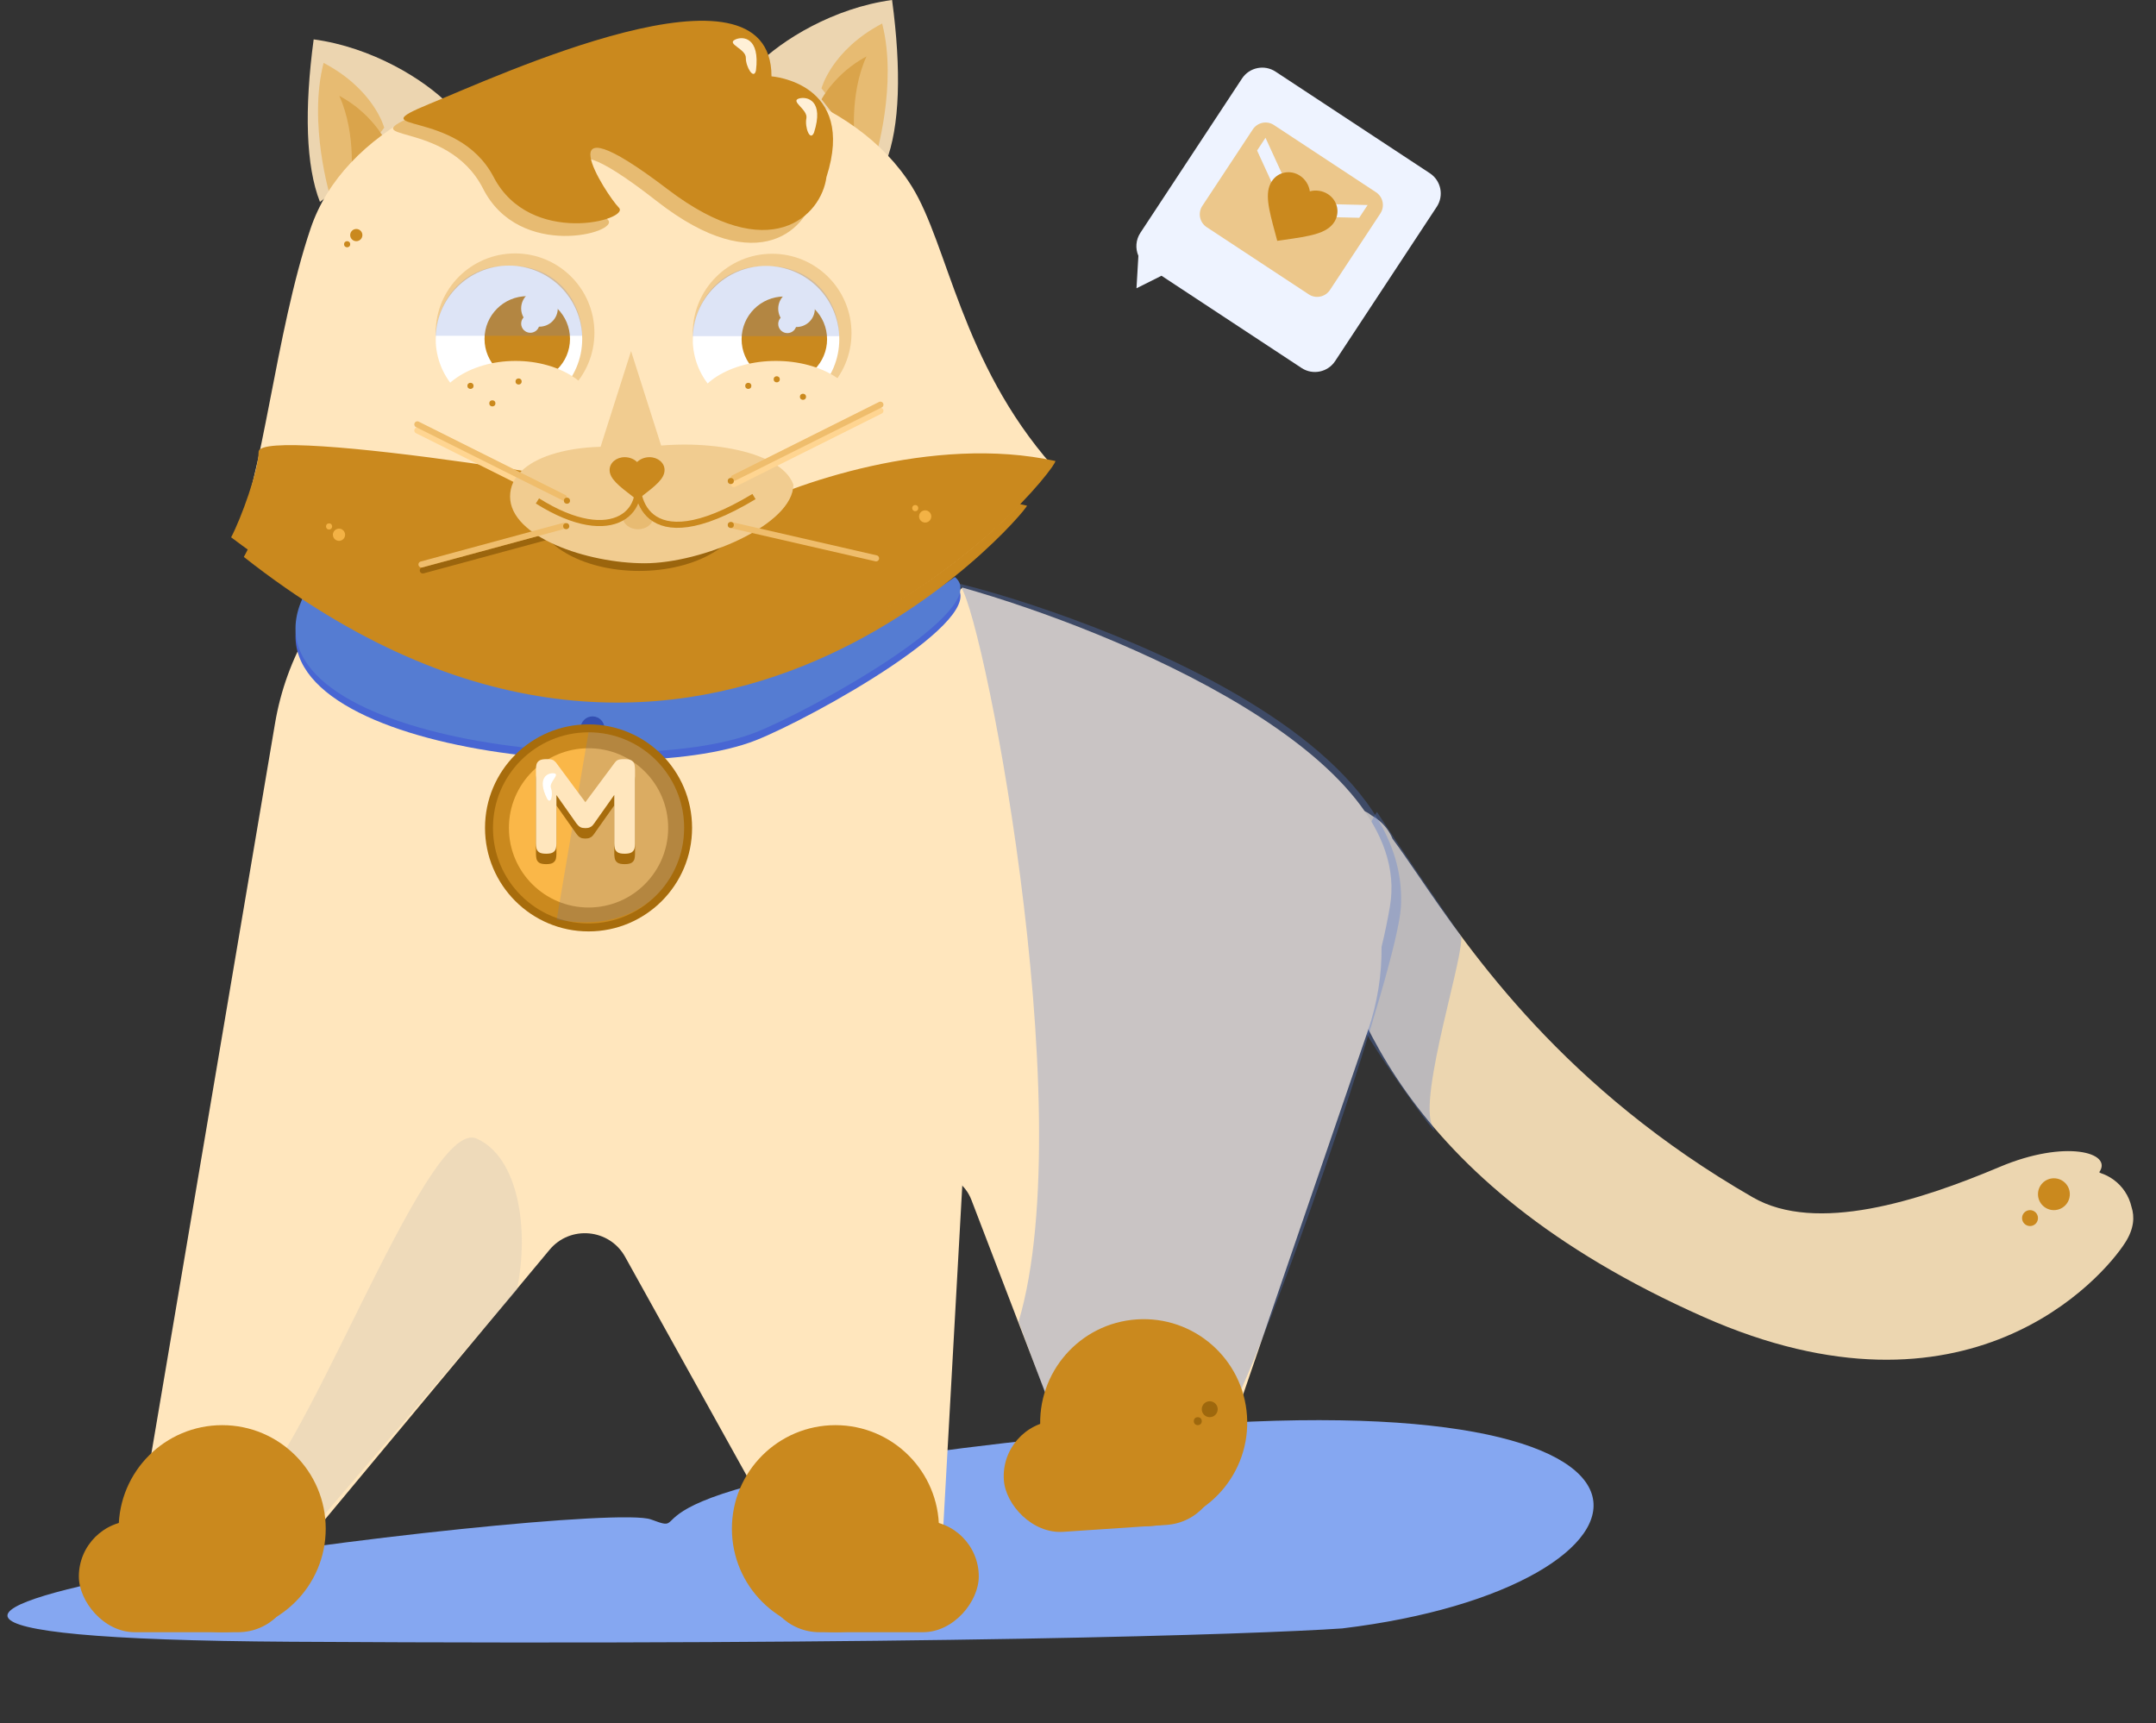 <svg width="254" height="203" viewBox="0 0 254 203" fill="none" xmlns="http://www.w3.org/2000/svg">
<rect x="0" y="0" width="254" height="203" fill="#333333" stroke="none"/>
<path d="M135.501 168.282C204.36 162.146 197.807 187.079 158.115 191.855C147.693 192.563 108.339 193.87 34.3 193.425C-58.248 192.869 70.067 176.559 76.689 179.015C83.31 181.471 66.643 174.418 135.501 168.282Z" fill="#85A7F1"/>
<path fill-rule="evenodd" clip-rule="evenodd" d="M150.274 8.439C148.957 7.572 147.187 7.936 146.32 9.253L134.348 27.43C133.798 28.267 133.744 29.286 134.115 30.141L133.89 33.964L136.837 32.487L153.34 43.356C154.657 44.223 156.427 43.858 157.294 42.542L169.265 24.364C170.133 23.048 169.768 21.277 168.452 20.41L150.274 8.439Z" fill="#EEF3FF"/>
<path d="M162.11 22.651L150.08 14.728C149.253 14.183 148.138 14.419 147.593 15.246L141.643 24.264C141.099 25.091 141.33 26.214 142.157 26.758L154.187 34.681C155.014 35.226 156.137 34.995 156.682 34.168L162.624 25.145C163.169 24.318 162.938 23.196 162.11 22.651ZM160.13 25.659L151.638 25.456L148.099 17.735L149.089 16.232L152.629 23.953L161.12 24.155L160.13 25.659Z" fill="#ECC78B"/>
<path d="M150.473 28.373L150.253 27.549C149.465 24.63 148.945 22.703 149.838 21.348C150.565 20.243 152.025 19.96 153.155 20.705C153.794 21.125 154.215 21.82 154.313 22.542C155.016 22.346 155.82 22.46 156.458 22.88C157.589 23.625 157.905 25.077 157.178 26.182C156.285 27.537 154.31 27.82 151.314 28.254L150.473 28.373Z" fill="#CA891E"/>
<path fill-rule="evenodd" clip-rule="evenodd" d="M247.313 138.107C248.974 135.771 243.294 134.227 235.619 137.467C226.025 141.517 213.975 145.364 206.516 141.076C184.304 128.306 173.387 112.351 167.044 103.08C165.916 101.432 164.933 99.996 164.057 98.825C163.678 97.896 163.039 97.059 162.161 96.435C161.983 96.309 161.801 96.195 161.614 96.092C161.154 95.726 160.723 95.503 160.31 95.439C159.942 95.381 159.599 95.381 159.281 95.43C157.473 95.335 155.657 96.139 154.53 97.724C152.876 100.051 153.3 103.229 155.429 105.05C155.469 105.203 155.51 105.357 155.552 105.514C158.649 117.189 164.455 139.075 200.671 155.145C231.781 168.949 247.735 150.556 250.391 146.37C251.406 144.771 251.5 143.372 251.112 142.184C250.823 140.924 250.088 139.76 248.95 138.952C248.487 138.622 247.989 138.375 247.476 138.208C247.42 138.173 247.366 138.14 247.313 138.107Z" fill="#ECD6B0"/>
<g style="mix-blend-mode:multiply" opacity="0.32">
<path d="M172.074 110.204C171.136 108.797 165.038 100.04 162.223 95.662C158.939 99.884 159.877 118.179 159.877 119.587C159.877 120.994 170.667 136.006 168.791 132.722C166.914 129.438 172.897 111.439 172.074 110.204Z" fill="#557CD2"/>
</g>
<path fill-rule="evenodd" clip-rule="evenodd" d="M113.383 69.226C131.44 74.329 166.793 88.989 163.748 106.8C163.473 108.409 163.141 110 162.76 111.566C162.798 114.813 162.28 118.155 161.139 121.479L142.913 174.617L125.438 170.061L114.442 141.367C114.088 140.442 113.467 139.648 112.65 139.075L106.087 134.473L102.481 126.657L102.051 116.335C101.769 109.559 103.829 103.231 107.453 98C103.715 87.345 104.414 77.081 113.383 69.226Z" fill="#FFE6BD"/>
<path d="M32.401 85.227C35.051 69.581 48.603 58.131 64.472 58.131H83.521C102.197 58.131 117.037 73.822 115.998 92.468L111.089 180.571L90.916 179.164L73.648 148.081C71.798 144.751 67.181 144.317 64.743 147.244L36.99 180.571L15.857 182.917L32.401 85.227Z" fill="#FFE6BD"/>
<path d="M112.496 68.923C96.546 80.182 68.868 90.972 36.499 69.861C25.24 87.688 73.559 93.317 89.04 87.219C95.608 84.631 117.187 72.676 112.496 68.923Z" fill="#4866D3"/>
<path d="M112.496 67.984C96.546 79.243 68.868 90.032 36.499 68.922C25.24 86.749 73.559 92.378 89.04 86.28C95.608 83.692 117.187 71.737 112.496 67.984Z" fill="#557CD2"/>
<g style="mix-blend-mode:multiply">
<path d="M60.893 151.956L36.767 180.127C32.463 184.147 20.386 181.199 27.823 177.885C35.259 174.571 50.028 131.404 56.166 134.148C61.077 136.343 62.386 144.808 60.893 151.956Z" fill="#C8C0B2" fill-opacity="0.32"/>
</g>
<rect x="9.29" y="179.165" width="25.332" height="13.135" rx="6.568" fill="#CA891E"/>
<circle cx="26.177" cy="180.103" r="12.197" fill="#CA891E"/>
<rect width="25.332" height="13.135" rx="6.568" transform="matrix(-1 -8.74228e-08 -8.74228e-08 1 115.31 179.165)" fill="#CA891E"/>
<circle r="12.197" transform="matrix(-1 -8.74228e-08 -8.74228e-08 1 98.423 180.103)" fill="#CA891E"/>
<circle cx="241.972" cy="140.696" r="1.876" fill="#CA891E"/>
<circle cx="239.158" cy="143.51" r="0.938" fill="#CA891E"/>
<circle cx="69.806" cy="85.81" r="1.407" fill="#334FB2"/>
<circle cx="69.337" cy="97.538" r="12.197" fill="#A76C0C"/>
<circle cx="69.337" cy="97.538" r="11.259" fill="#CA891E"/>
<circle cx="69.337" cy="97.537" r="9.382" fill="#FAB748"/>
<g style="mix-blend-mode:multiply">
<path d="M65.584 108.327C75.435 110.204 80.596 103.756 80.596 97.538C80.596 91.32 75.555 86.279 69.337 86.279L65.584 108.327Z" fill="#557CD2" fill-opacity="0.19"/>
</g>
<path d="M64.339 101.81C63.956 101.81 63.679 101.752 63.509 101.635C63.349 101.517 63.248 101.368 63.206 101.188C63.163 100.996 63.142 100.794 63.142 100.581V91.848C63.142 91.646 63.163 91.459 63.206 91.289C63.248 91.108 63.355 90.959 63.525 90.842C63.695 90.725 63.977 90.666 64.371 90.666C64.637 90.666 64.839 90.682 64.978 90.714C65.116 90.746 65.217 90.794 65.281 90.858C65.345 90.911 65.414 90.975 65.489 91.05L69.081 95.903H68.841L72.45 91.05C72.535 90.943 72.62 90.863 72.705 90.81C72.79 90.757 72.897 90.72 73.024 90.698C73.163 90.677 73.354 90.666 73.599 90.666C73.982 90.666 74.259 90.725 74.429 90.842C74.6 90.959 74.706 91.113 74.749 91.305C74.791 91.486 74.812 91.677 74.812 91.88V100.613C74.812 100.815 74.791 101.007 74.749 101.188C74.706 101.368 74.6 101.517 74.429 101.635C74.259 101.752 73.977 101.81 73.583 101.81C73.2 101.81 72.923 101.752 72.753 101.635C72.583 101.517 72.476 101.363 72.434 101.172C72.391 100.98 72.37 100.783 72.37 100.581V94.881L69.991 98.25C69.948 98.303 69.89 98.378 69.815 98.473C69.741 98.559 69.634 98.633 69.496 98.697C69.368 98.761 69.193 98.793 68.969 98.793C68.735 98.793 68.549 98.761 68.41 98.697C68.283 98.633 68.181 98.559 68.107 98.473C68.032 98.388 67.969 98.314 67.915 98.25L65.552 94.897V100.613C65.552 100.815 65.531 101.007 65.489 101.188C65.446 101.368 65.34 101.517 65.169 101.635C65.01 101.752 64.733 101.81 64.339 101.81Z" fill="#A76C0C"/>
<path d="M64.339 100.582C63.956 100.582 63.679 100.524 63.509 100.407C63.349 100.289 63.248 100.14 63.206 99.96C63.163 99.768 63.142 99.566 63.142 99.353V90.62C63.142 90.418 63.163 90.231 63.206 90.061C63.248 89.88 63.355 89.731 63.525 89.614C63.695 89.497 63.977 89.438 64.371 89.438C64.637 89.438 64.84 89.454 64.978 89.486C65.116 89.518 65.217 89.566 65.281 89.63C65.345 89.683 65.414 89.747 65.489 89.822L69.081 94.675H68.841L72.45 89.822C72.535 89.715 72.62 89.635 72.705 89.582C72.79 89.529 72.897 89.492 73.024 89.47C73.163 89.449 73.354 89.438 73.599 89.438C73.982 89.438 74.259 89.497 74.429 89.614C74.6 89.731 74.706 89.885 74.749 90.077C74.791 90.258 74.812 90.45 74.812 90.652V99.385C74.812 99.587 74.791 99.779 74.749 99.96C74.706 100.14 74.6 100.289 74.429 100.407C74.259 100.524 73.977 100.582 73.583 100.582C73.2 100.582 72.923 100.524 72.753 100.407C72.583 100.289 72.476 100.135 72.434 99.944C72.391 99.752 72.37 99.555 72.37 99.353V93.653L69.991 97.022C69.948 97.075 69.89 97.15 69.815 97.245C69.741 97.331 69.634 97.405 69.496 97.469C69.368 97.533 69.193 97.565 68.969 97.565C68.735 97.565 68.549 97.533 68.41 97.469C68.283 97.405 68.182 97.331 68.107 97.245C68.033 97.16 67.969 97.086 67.915 97.022L65.553 93.669V99.385C65.553 99.587 65.531 99.779 65.489 99.96C65.446 100.14 65.34 100.289 65.169 100.407C65.01 100.524 64.733 100.582 64.339 100.582Z" fill="#FFE6BD"/>
<path d="M65.245 91.107C64.543 91.027 63.192 91.619 64.472 94.125C64.925 94.845 65.176 93.542 64.91 92.844C64.644 92.146 66.061 91.201 65.245 91.107Z" fill="white"/>
<g style="mix-blend-mode:multiply">
<path d="M112.965 68.922C115.31 69.642 127.508 130.532 120.002 155.708L124.693 168.374L145.803 164.621C151.589 152.112 164.589 113.942 165.037 106.92C166.714 80.65 104.88 66.441 112.965 68.922Z" fill="#557CD2" fill-opacity="0.32"/>
</g>
<rect x="117.825" y="167.808" width="25.332" height="13.135" rx="6.568" transform="rotate(-3.832 117.825 167.808)" fill="#CA891E"/>
<circle cx="134.739" cy="167.616" r="12.197" transform="rotate(-3.832 134.739 167.616)" fill="#CA891E"/>
<circle cx="142.52" cy="166.028" r="0.938" fill="#9E680D"/>
<circle cx="141.112" cy="167.434" r="0.469" fill="#9E680D"/>
<path d="M105.096 0C106.205 8.251 106.02 14.902 104.357 19.15L89.086 7.759C92.104 4.68 98.261 0.924 105.096 0Z" fill="#ECD5B0"/>
<path d="M103.126 18.596L96.783 10.406C96.783 10.406 97.953 5.911 103.926 2.771C105.774 9.914 103.126 18.596 103.126 18.596Z" fill="#E7BB72"/>
<path d="M100.724 16.749L96.783 11.7C96.783 11.7 98.384 8.621 102.079 6.65C99.985 11.269 100.724 16.749 100.724 16.749Z" fill="#DAA44B"/>
<path d="M120.99 59.577C107.431 56.252 91.377 61.395 85.386 64.391C76.934 61.469 32.093 54.193 32.04 56.246C31.987 58.271 29.918 63.509 28.725 65.617C81.541 107.187 120.972 60.252 120.99 59.577Z" fill="#CA891E"/>
<path d="M36.953 4.639C35.845 12.89 36.029 19.54 37.692 23.789L52.963 12.397C49.946 9.318 43.788 5.562 36.953 4.639Z" fill="#ECD5B0"/>
<path d="M38.924 23.235L45.266 15.045C45.266 15.045 44.096 10.55 38.123 7.41C36.276 14.553 38.924 23.235 38.924 23.235Z" fill="#E7BB72"/>
<path d="M41.325 21.388L45.266 16.338C45.266 16.338 43.665 13.259 39.97 11.289C42.064 15.907 41.325 21.388 41.325 21.388Z" fill="#DAA44B"/>
<path d="M86.713 63.641L104.095 64.419" stroke="#9B650D" stroke-width="0.719" stroke-linecap="round"/>
<path d="M36.589 26.928C32.408 39.311 30.976 56.618 27.588 63.312C73.113 97.541 110.818 71.947 123.98 54.871C113.238 42.646 111.691 28.83 107.431 21.98C94.076 0.507 44.428 3.709 36.589 26.928Z" fill="#FFE6BD"/>
<circle cx="60.678" cy="39.207" r="9.351" fill="#F1CC90"/>
<circle cx="59.959" cy="39.926" r="8.632" fill="white"/>
<circle cx="62.117" cy="39.926" r="5.035" fill="#CA891E"/>
<path d="M89.581 10.061C89.581 -5.416 56.789 10.306 49.369 13.377C40.753 17.044 52.601 13.746 56.909 22.222C61.217 30.698 73.065 27.381 71.629 25.907C70.193 24.433 62.294 11.903 77.374 23.696C89.437 33.13 95.445 26.89 96.043 22.222C99.633 10.798 89.581 10.061 89.581 10.061Z" fill="#E7BB72"/>
<path d="M124.34 54.313C109.953 51.148 93.168 57.071 86.934 60.428C77.942 57.55 30.466 49.997 30.466 53.234C30.466 55.392 28.428 61.027 27.229 63.305C84.057 106.106 124.34 55.752 124.34 54.313Z" fill="#CA891E"/>
<ellipse cx="75.299" cy="60.048" rx="12.242" ry="7.216" fill="#9B650D"/>
<path d="M66.433 59.348L49.169 50.716" stroke="#FFD591" stroke-width="0.719" stroke-linecap="round"/>
<path d="M90.89 8.995C90.89 -6.111 58.041 9.234 50.607 12.232C41.975 15.81 53.844 12.591 58.16 20.864C62.476 29.136 74.346 25.899 72.907 24.46C71.468 23.022 63.555 10.793 78.662 22.302C90.746 31.51 96.765 25.42 97.364 20.864C100.961 9.714 90.89 8.995 90.89 8.995Z" fill="#CA891E"/>
<path d="M66.606 62.652L49.813 67.205" stroke="#9B650D" stroke-width="0.719" stroke-linecap="round"/>
<path d="M93.468 57.084C93.468 61.852 82.697 66.362 75.943 66.362C69.189 66.362 60.093 63.269 60.093 58.502C60.093 53.734 68.082 51.93 75.065 52.874C82.128 51.543 91.921 52.874 93.468 57.084Z" fill="#F1CC90"/>
<path d="M74.346 41.365L79.329 57.01H69.362L74.346 41.365Z" fill="#F1CC90"/>
<path fill-rule="evenodd" clip-rule="evenodd" d="M73.366 60.742L75.164 58.759L75.883 60.346L76.325 60.917H76.962C76.962 61.712 76.157 62.356 75.164 62.356C74.171 62.356 73.366 61.712 73.366 60.917H73.691C73.534 60.86 73.419 60.8 73.366 60.742Z" fill="#E8BB72"/>
<path d="M74.654 55.28C76.727 60.038 72.335 64.687 63.315 59.017" stroke="#CA891E" stroke-width="0.719"/>
<path d="M75.299 55.409C74.477 57.906 75.556 66.491 88.829 58.502" stroke="#CA891E" stroke-width="0.719"/>
<path d="M75.056 58.898L74.587 58.536C72.92 57.255 71.819 56.409 71.819 55.372C71.819 54.527 72.603 53.863 73.6 53.863C74.163 53.863 74.704 54.085 75.056 54.436C75.409 54.085 75.95 53.863 76.513 53.863C77.51 53.863 78.293 54.527 78.293 55.372C78.293 56.409 77.193 57.255 75.526 58.539L75.056 58.898Z" fill="#CA891E"/>
<circle cx="63.556" cy="36.329" r="2.158" fill="white"/>
<circle cx="62.477" cy="38.128" r="1.079" fill="white"/>
<path d="M68.591 39.566H51.327C51.327 36.689 53.629 31.294 59.959 31.294C66.289 31.294 68.591 36.329 68.591 39.566Z" fill="#557CD2" fill-opacity="0.2"/>
<circle cx="90.964" cy="39.247" r="9.351" fill="#F1CC90"/>
<circle cx="90.245" cy="39.966" r="8.632" fill="white"/>
<circle cx="92.403" cy="39.966" r="5.035" fill="#CA891E"/>
<circle cx="93.841" cy="36.369" r="2.158" fill="white"/>
<circle cx="92.762" cy="38.167" r="1.079" fill="white"/>
<path d="M98.877 39.606H81.612C81.612 36.728 83.914 31.334 90.245 31.334C96.575 31.334 98.877 36.369 98.877 39.606Z" fill="#557CD2" fill-opacity="0.2"/>
<path d="M66.433 58.629L49.169 49.997" stroke="#EFBD6C" stroke-width="0.719" stroke-linecap="round"/>
<path d="M66.449 61.95L49.656 66.503" stroke="#EFBD6C" stroke-width="0.719" stroke-linecap="round"/>
<path d="M86.251 61.887L103.209 65.781" stroke="#EFBD6C" stroke-width="0.719" stroke-linecap="round"/>
<circle r="0.36" transform="matrix(1 0 0 -1 86.096 61.849)" fill="#CA891E"/>
<circle r="0.36" transform="matrix(-1 0 0 1 66.793 58.989)" fill="#CA891E"/>
<circle cx="66.706" cy="61.99" r="0.36" transform="rotate(167.392 66.706 61.99)" fill="#CA891E"/>
<circle cx="41.975" cy="27.697" r="0.719" fill="#CA891E"/>
<circle cx="40.896" cy="28.776" r="0.36" fill="#CA891E"/>
<circle cx="108.995" cy="60.845" r="0.719" transform="rotate(84.952 108.995 60.845)" fill="#F3B245"/>
<circle cx="107.825" cy="59.864" r="0.36" transform="rotate(84.952 107.825 59.864)" fill="#F3B245"/>
<circle cx="39.938" cy="63.003" r="0.719" transform="rotate(84.952 39.938 63.003)" fill="#F3B245"/>
<circle cx="38.769" cy="62.023" r="0.36" transform="rotate(84.952 38.769 62.023)" fill="#F3B245"/>
<path d="M94.144 11.602C95.102 11.333 97.113 11.852 95.898 15.623C95.43 16.727 94.788 14.972 95 13.942C95.213 12.912 93.031 11.916 94.144 11.602Z" fill="#FFF0D7"/>
<path d="M86.596 4.671C87.487 4.229 89.559 4.369 89.061 8.3C88.804 9.471 87.85 7.865 87.868 6.813C87.887 5.761 85.559 5.185 86.596 4.671Z" fill="#FFF0D7"/>
<path d="M60.738 42.523C55.329 42.523 50.944 45.523 50.944 49.224C58.841 48.504 63.151 48.439 70.531 49.224C70.531 45.523 66.146 42.523 60.738 42.523Z" fill="#FFE6BD"/>
<path d="M91.406 42.523C85.997 42.523 81.612 45.293 81.612 48.709C88.874 48.782 93.165 48.768 101.199 48.709C101.199 45.293 96.814 42.523 91.406 42.523Z" fill="#FFE6BD"/>
<path d="M86.455 57.029L103.72 48.397" stroke="#FFD591" stroke-width="0.719" stroke-linecap="round"/>
<path d="M86.455 56.31L103.72 47.678" stroke="#EFBD6C" stroke-width="0.719" stroke-linecap="round"/>
<circle cx="86.096" cy="56.669" r="0.36" fill="#CA891E"/>
<circle r="0.36" transform="matrix(-1 0 0 1 55.427 45.46)" fill="#CA891E"/>
<circle r="0.36" transform="matrix(-1 0 0 1 58.005 47.522)" fill="#CA891E"/>
<circle r="0.36" transform="matrix(-1 0 0 1 61.097 44.945)" fill="#CA891E"/>
<circle r="0.36" transform="matrix(-1 0 0 1 88.157 45.46)" fill="#CA891E"/>
<circle r="0.36" transform="matrix(-1 0 0 1 91.508 44.687)" fill="#CA891E"/>
<circle r="0.36" transform="matrix(-1 0 0 1 94.6 46.749)" fill="#CA891E"/>
</svg>
